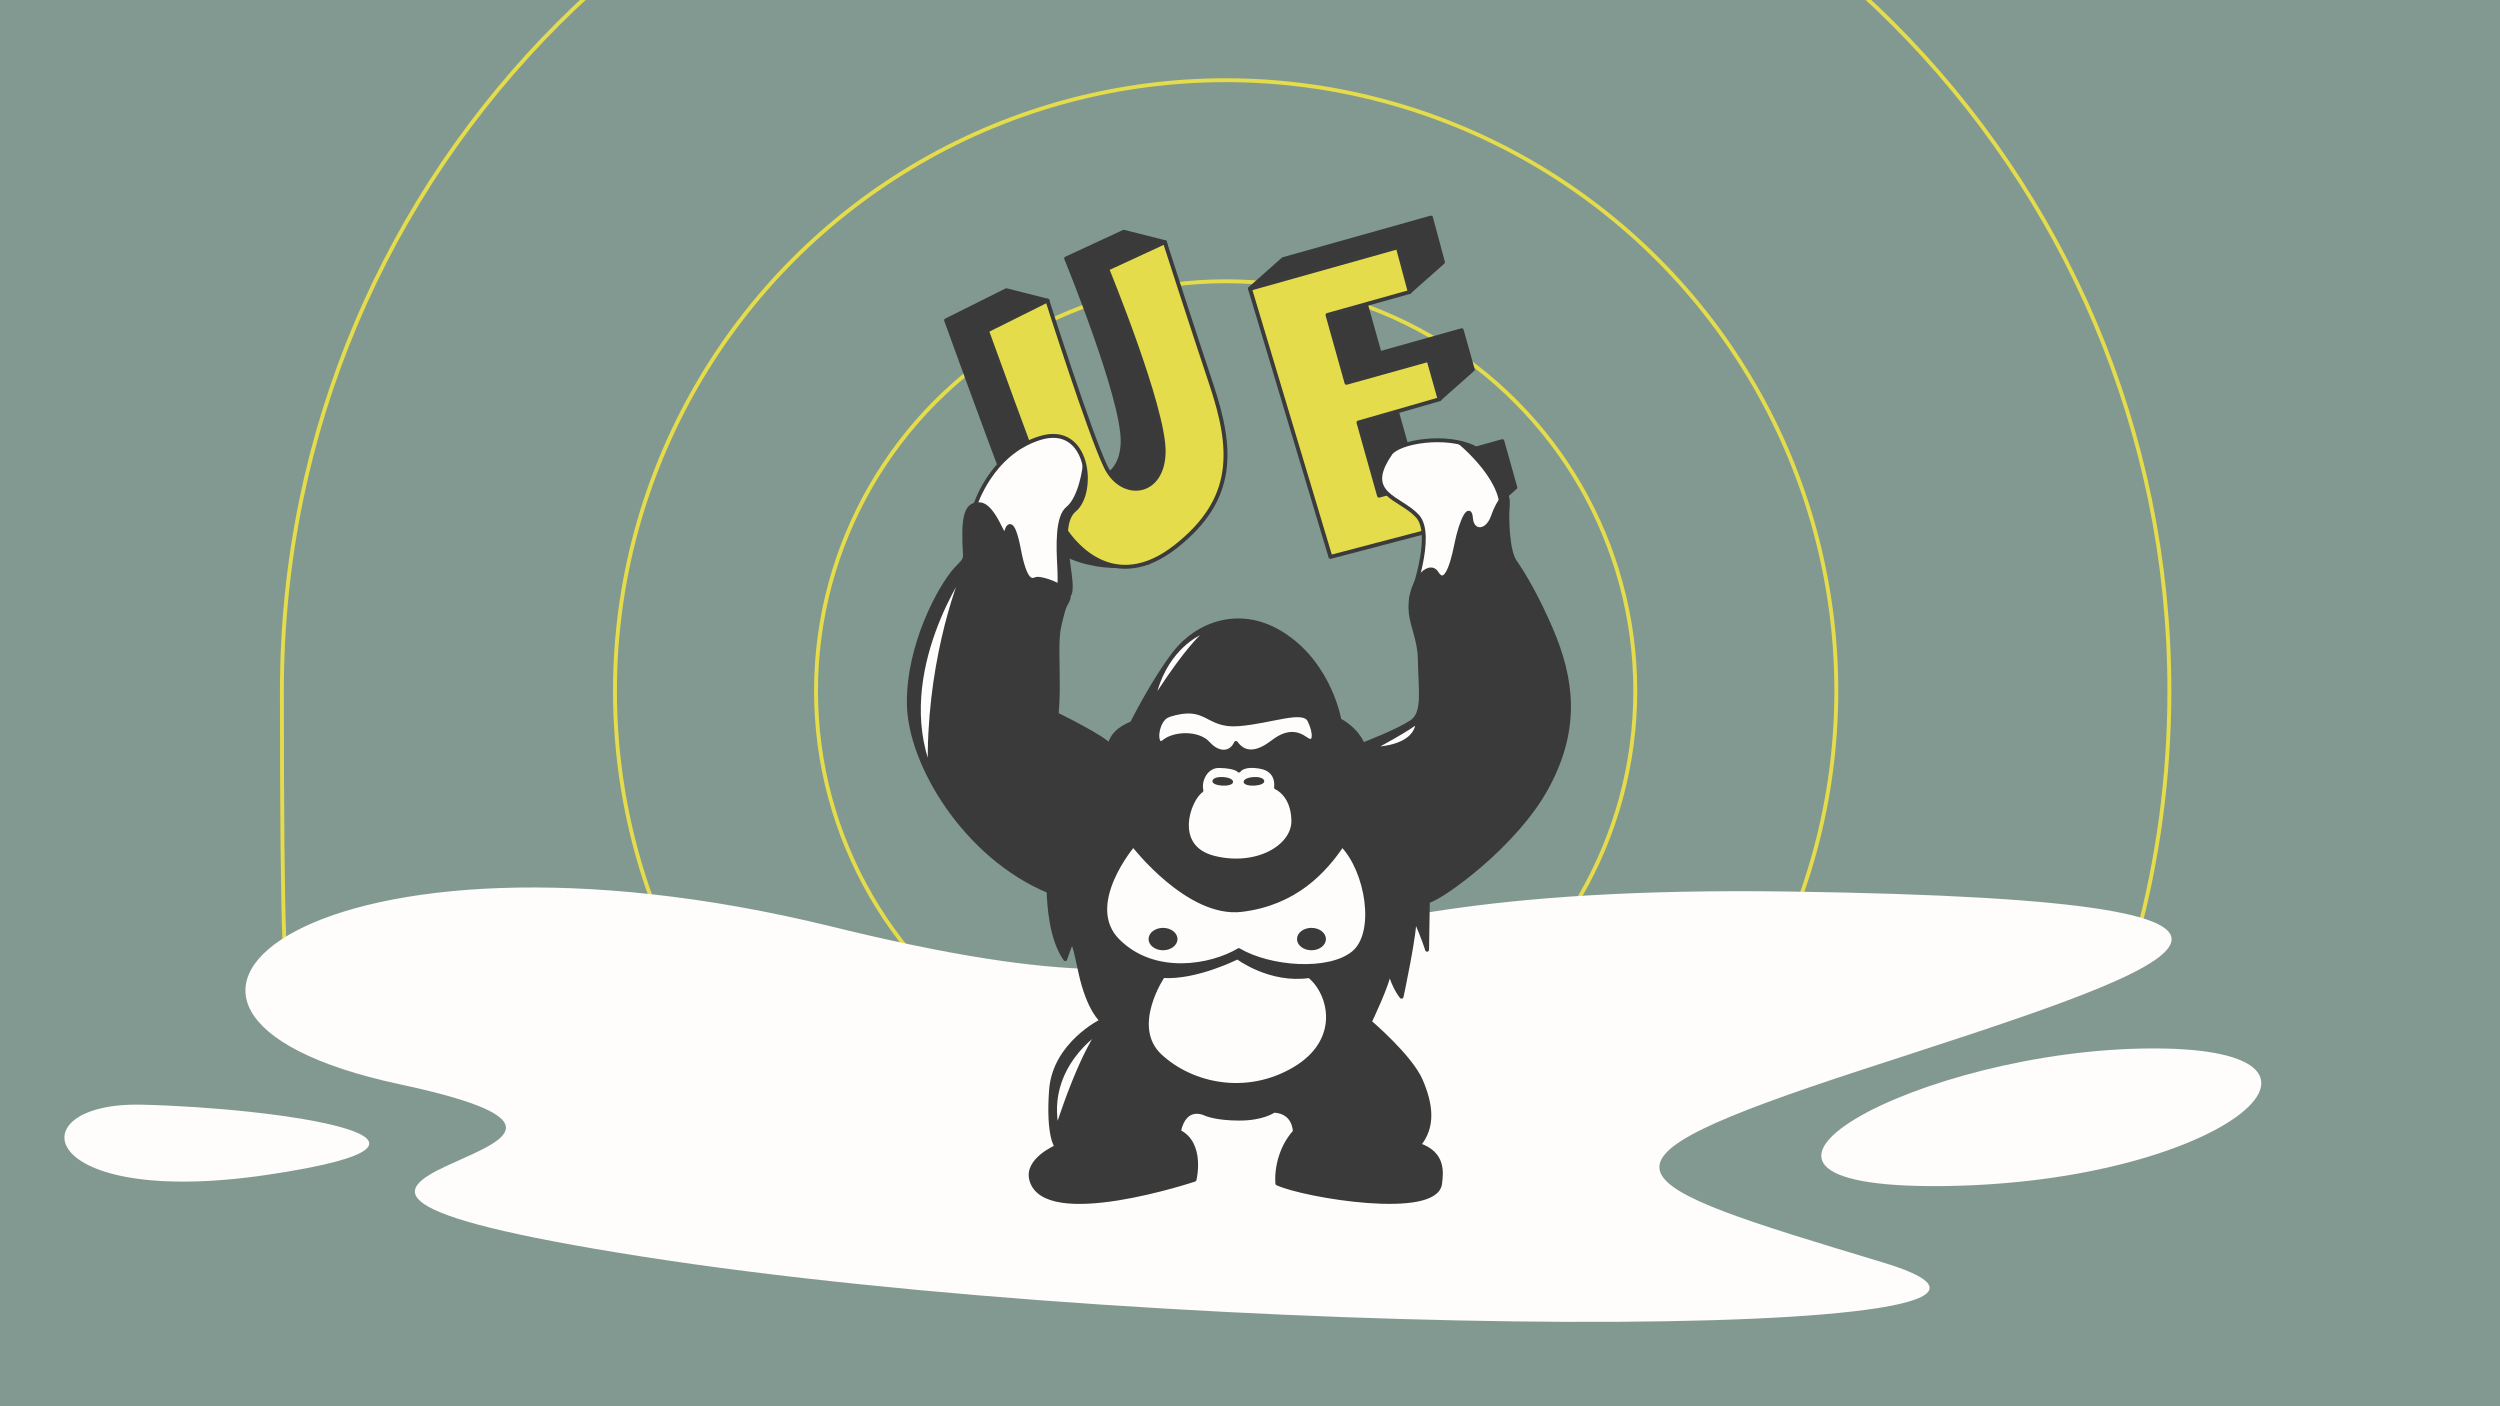 <?xml version="1.0" encoding="UTF-8"?>
<svg xmlns="http://www.w3.org/2000/svg" xmlns:xlink="http://www.w3.org/1999/xlink" id="What_is_Comparative_Advertising" data-name="What is Comparative Advertising" version="1.1" viewBox="0 0 1920 1080">
  <defs>
    <style>
      .cls-1 {
        stroke: #e4dc4b;
      }

      .cls-1, .cls-2 {
        fill: none;
      }

      .cls-1, .cls-3, .cls-4, .cls-5 {
        stroke-linecap: round;
        stroke-linejoin: round;
        stroke-width: 3px;
      }

      .cls-2, .cls-6, .cls-7, .cls-8 {
        stroke-width: 0px;
      }

      .cls-3, .cls-4 {
        stroke: #3a3a3a;
      }

      .cls-3, .cls-8 {
        fill: #3a3a3a;
      }

      .cls-4, .cls-6 {
        fill: #fffdfc;
      }

      .cls-5 {
        fill: #e4dc4b;
        stroke: #3a3b3a;
      }

      .cls-9 {
        clip-path: url(#clippath);
      }

      .cls-7 {
        fill: #829991;
      }
    </style>
    <clipPath id="clippath">
      <rect class="cls-2" width="1920" height="1080"></rect>
    </clipPath>
  </defs>
  <rect class="cls-7" width="1920" height="1080"></rect>
  <g class="cls-9">
    <path class="cls-1" d="M1640.8,721.2c16.5-60.7,25.3-124.6,25.3-190.6,0-400.3-324.5-724.8-724.8-724.8S216.5,130.3,216.5,530.6s10.2,139.7,29.3,204.5"></path>
  </g>
  <circle class="cls-1" cx="941.3" cy="530.6" r="314.6"></circle>
  <circle class="cls-1" cx="941.3" cy="530.6" r="469"></circle>
  <path class="cls-6" d="M638.7,711.6c-392.6-96.3-594.2,65-331.8,121.1,262.3,56.1-228.7,67.3,186.1,132.3,414.8,65,1161.5,67.3,952.9,4.5-208.5-62.8-242.2-74-15.7-148,226.5-74,419.3-130-56.1-136.8-475.3-6.7-370,116.6-735.4,26.9Z"></path>
  <g>
    <g>
      <path class="cls-3" d="M1084.6,358.1l-15.8-56.3,17.2-5c10.2,5.1,19.6,9.6,19.6,9.6l25.5-22.6-8.5-30.2-63,17.7-13.2-47,17.5-3.1,18.8,2.8,25.5-22.6-9.2-34.3-113.5,31.9-25.5,22.6,84.2,173h0l3.1,10.3,35.7-9.3,55.3,1.4,25.5-22.6-10-35.6-69.2,19.2Z"></path>
      <polygon class="cls-5" points="1073.5 189.9 960 221.8 1021.8 427.7 1138.3 397.1 1128.3 361.5 1059.1 380.7 1043.3 324.5 1105.6 306.6 1097.1 276.4 1034.1 294 1019.5 241.9 1082.7 224.2 1073.5 189.9"></polygon>
    </g>
    <g>
      <path class="cls-3" d="M894.7,186l-31.6-8-44.3,20.5s43.9,106.9,43.4,140.6c-.4,27-20.6,34.3-35,23.4-8-20.3-22.6-91.2-22.9-93-.3-2,.2-38.6.2-38.6l-31.6-8-46.3,23.1s35.3,97.7,49,132.4c6.7,17,18.7,34.2,34.6,43,33.6,21.5,71.9,10.6,71.9,10.6l4.2-17.3s4.9-13.3,11.1-30.4c6.8-10.5,10.4-21.4,11.7-32.7,7.2-20.5,13.5-38.7,13.7-41.6.5-7-28.1-123.9-28.1-123.9Z"></path>
      <path class="cls-5" d="M758.1,253.9l46.3-23.1s32.6,102.7,44.9,127.9c12.3,25.2,43.9,22.2,44.4-11.6.5-33.8-43.4-140.6-43.4-140.6l44.3-20.5s19.3,60,35.7,109.2c16.4,49.2,19.3,87.9-27.4,124.6s-82.1,1.3-95.9-33.4c-13.7-34.7-49-132.4-49-132.4Z"></path>
    </g>
    <path class="cls-4" d="M1067.6,348.6c6.7-9.7,43.3-15.2,64.1-5.1s27.2,34.6,25.9,47.9c-1.4,13.2-6.4,40.8-19.4,58-12.9,17.2-54.6,10.3-54.6,10.3,0,0,18.3-48.6,5.1-63.2-13.2-14.6-42.6-16.6-21-47.9Z"></path>
    <path class="cls-4" d="M748.7,388.8s12.2-40.7,50.1-52.4c37.9-11.6,42.4,42,26.5,55.2s2.4,58.7-4.6,65.8-15.3,23.5-32.5,16.2c-17.3-7.3-39.4-84.8-39.4-84.8Z"></path>
    <path class="cls-3" d="M852.8,573.1c-4.5-6.5-40.5-24.1-40.5-24.1,0,0,0,5.3-8.4,29,14.4-27.2,5.1-77,9.6-96.9s4.9-15.4,6.9-20.9c3.5-9.1-21.4-17-24.8-15.5s-8.3,2.6-13.1-22.9c-4.9-25.5-9-18-10.1-11.6s-8.6-22.1-19.9-22.9-13.1,10.9-11.4,39.5c.2,4-4.2,7-7.5,10.8-11.6,13.1-36.3,57.6-35.6,103.4.8,45.8,43.2,116.7,107.3,143.4.4,9.4,1.5,36,12.8,52.2,6-16.9,5.3-19.1,11.6,10.1,6.4,29.3,16.5,37.2,16.5,37.2,0,0-36.4,17.6-39,53.3-2.6,35.7,4.3,43.5,4.3,43.5,0,0-23.6,9.9-19.5,25.3,10.1,38.5,125.4,0,125.4,0,0,0,6.9-27.8-12-37,4.7-22,20.6-13.5,20.6-13.5,0,0,7.9,3.6,25.9,3.6s26.3-6,26.3-6c0,0,15-.8,16.3,16-10.5,11.3-14.4,27.8-13.5,39.8,21,9.6,122,26.4,125,0,1-8.4,3-23.1-16.3-29.6,11.6-14.1,9.4-31.2,1.5-49.5-7.9-18.4-39.2-45-39.2-45,0,0,14.6-30.2,15-39.2,3.9,13.7,9.4,19.9,9.4,19.9,0,0,11.1-51.4,9.8-61.2,7.3,16.5,9.8,25.1,9.8,25.1,0,0,.6-35.3.6-37.2,10.7-2.6,67.5-43,91.7-88,24.2-45,19.4-82.8,2.5-121.9-10.7-24.7-20.9-41.8-27.2-50.8-6.1-8.7-6.4-33.9-5.7-45.1s-6.8-3-11.3,10.1-16.1,12.8-16.9,1.5c-.8-11.3-7.5,1.1-11.3,20.3-3.8,19.1-9,31.5-15,21.8-6-9.8-22.6,7.8-19.9,30.9,1.3,11,6.7,20.9,6.9,35.2.4,24.4,3.9,41.5-6.6,48.4-10.5,6.9-35.8,16.7-35.8,16.7,0,0-152.8,18.7-195.1,2"></path>
    <path class="cls-3" d="M869.1,555.5c-9.1,3.7-17.6,9.8-17.7,22.5,0,12.7,2.9,25.9,7.6,38.5.9-8.1,5.1-10.9,5.1-10.9,0,0-1.9,21.6,9.8,38.5,1.5-19,10.7-13.5,10.7-13.5,0,0,8.6,39.6,34,50.5-4.5-15.8,20.7,9,35.1,8.1,14.4-.9,39.9-22.1,36.2-15,6.9,3,26.8-33.4,26.8-33.4,0,0,4.7,5.3,1.5,11.3,15.6-9.6,11.6-43.7,11.6-43.7,0,0,5.8-4.7,6.2,6.4,9.2-4.9,16-21.4,12.4-37.7s-19.7-24-19.7-24c0,0-6.9-41.3-41.5-64.7-34.5-23.5-68.3-8.6-85,12.9-16.7,21.6-33,54.4-33,54.4Z"></path>
    <path class="cls-4" d="M897.4,549.4c-10.1,3.2-11.3,26.6-3.4,20.1s26.3-7.1,34,1.5,17.3,8.3,21.2-.4c7.5,10.3,18,7.1,28.3-.8,10.3-7.9,18-7.7,25.5-2.3s7.3-4.9,2.6-14.3-28.8.9-54.3,3c-25.5,2.1-23.6-16.7-54-6.9Z"></path>
    <path class="cls-4" d="M936.4,588.3c-9.6-.3-15.6,10.3-13.7,18.9-9.9,6.8-23.1,43.5,9.8,51.6,32.8,8.1,61.2-8.6,60.8-28.7-.4-20.1-13.3-25.3-13.3-25.3,0,0,2.3-13.1-11.6-15.8s-16.9,2.8-16.9,2.8c0,0-2-3.2-15-3.5Z"></path>
    <path class="cls-8" d="M931.2,599.5c1.3-4.4,16.1-3.2,15.8,1.1s-17.1,3.4-15.8-1.1Z"></path>
    <path class="cls-8" d="M970.9,599.5c-1.3-4.4-16.1-3.2-15.8,1.1s17.1,3.4,15.8-1.1Z"></path>
    <path class="cls-4" d="M870.3,649s-39.4,46.2-11.5,73.7c27.9,27.6,71.3,19.7,92.6,7,23.9,14.1,68.9,17.5,87.8,2.3,18.9-15.2,11-63.1-8.4-83-13.5,20-36,44.8-77.1,49.8-41.1,5.1-83.3-49.8-83.3-49.8Z"></path>
    <path class="cls-4" d="M893.2,749.5s-26.4,38.8-2.2,61.4c24.2,22.5,66.4,31.8,103.3,9.9,36.9-22,27.6-58,11.3-71.2-30.4,4.5-55.2-14.4-55.2-14.4,0,0-31.3,16-57.2,14.4Z"></path>
    <ellipse class="cls-8" cx="893.2" cy="721.2" rx="11.1" ry="8.6"></ellipse>
    <ellipse class="cls-8" cx="1007.2" cy="721.2" rx="11.1" ry="8.6"></ellipse>
    <path class="cls-4" d="M844.5,791.7s-42.8,26.7-32.7,75.4c18.6-57.7,32.7-75.4,32.7-75.4Z"></path>
    <path class="cls-4" d="M742,435.3s-57.4,80.5-27.9,155.9c-1.7-76.8,20.3-139.9,27.9-155.9Z"></path>
    <path class="cls-6" d="M921.6,487.9s-23.3,10.3-32.7,42.8c21.7-33.2,32.7-42.8,32.7-42.8Z"></path>
    <path class="cls-4" d="M1053.6,575.1s31.5-16.9,35.3-21.4c-.9,22.1-35.3,21.4-35.3,21.4Z"></path>
  </g>
  <path class="cls-8" d="M831.7,353.1c0,.2,0,.5,0,.8.2,6-3.8,28.3-12.7,35.4s-7.8,30.6-7,46-.6,22-.6,22l7.7.8s4.2-2.8,4.2-8.5-5.1-16.2-4.2-28-2.8-18.2,2.5-25.1,6.4-8.6,9.1-12.3,3.8-10.5,4.2-17.5-3.1-13.6-3.1-13.6Z"></path>
  <path class="cls-8" d="M1118.3,339.4s35.6,28.2,33.3,53.2c7.2-2.5,6.1-9.6,6.1-9.6,0,0-2-37.6-39.4-43.7Z"></path>
  <path class="cls-6" d="M1654,805.2c-179.4,0-375.7,108-162,105.7s335.7-105.7,162-105.7Z"></path>
  <path class="cls-6" d="M108.7,848.4c105.7,2.4,275.5,27.2,97,53.8s-194.1-56-97-53.8Z"></path>
</svg>
